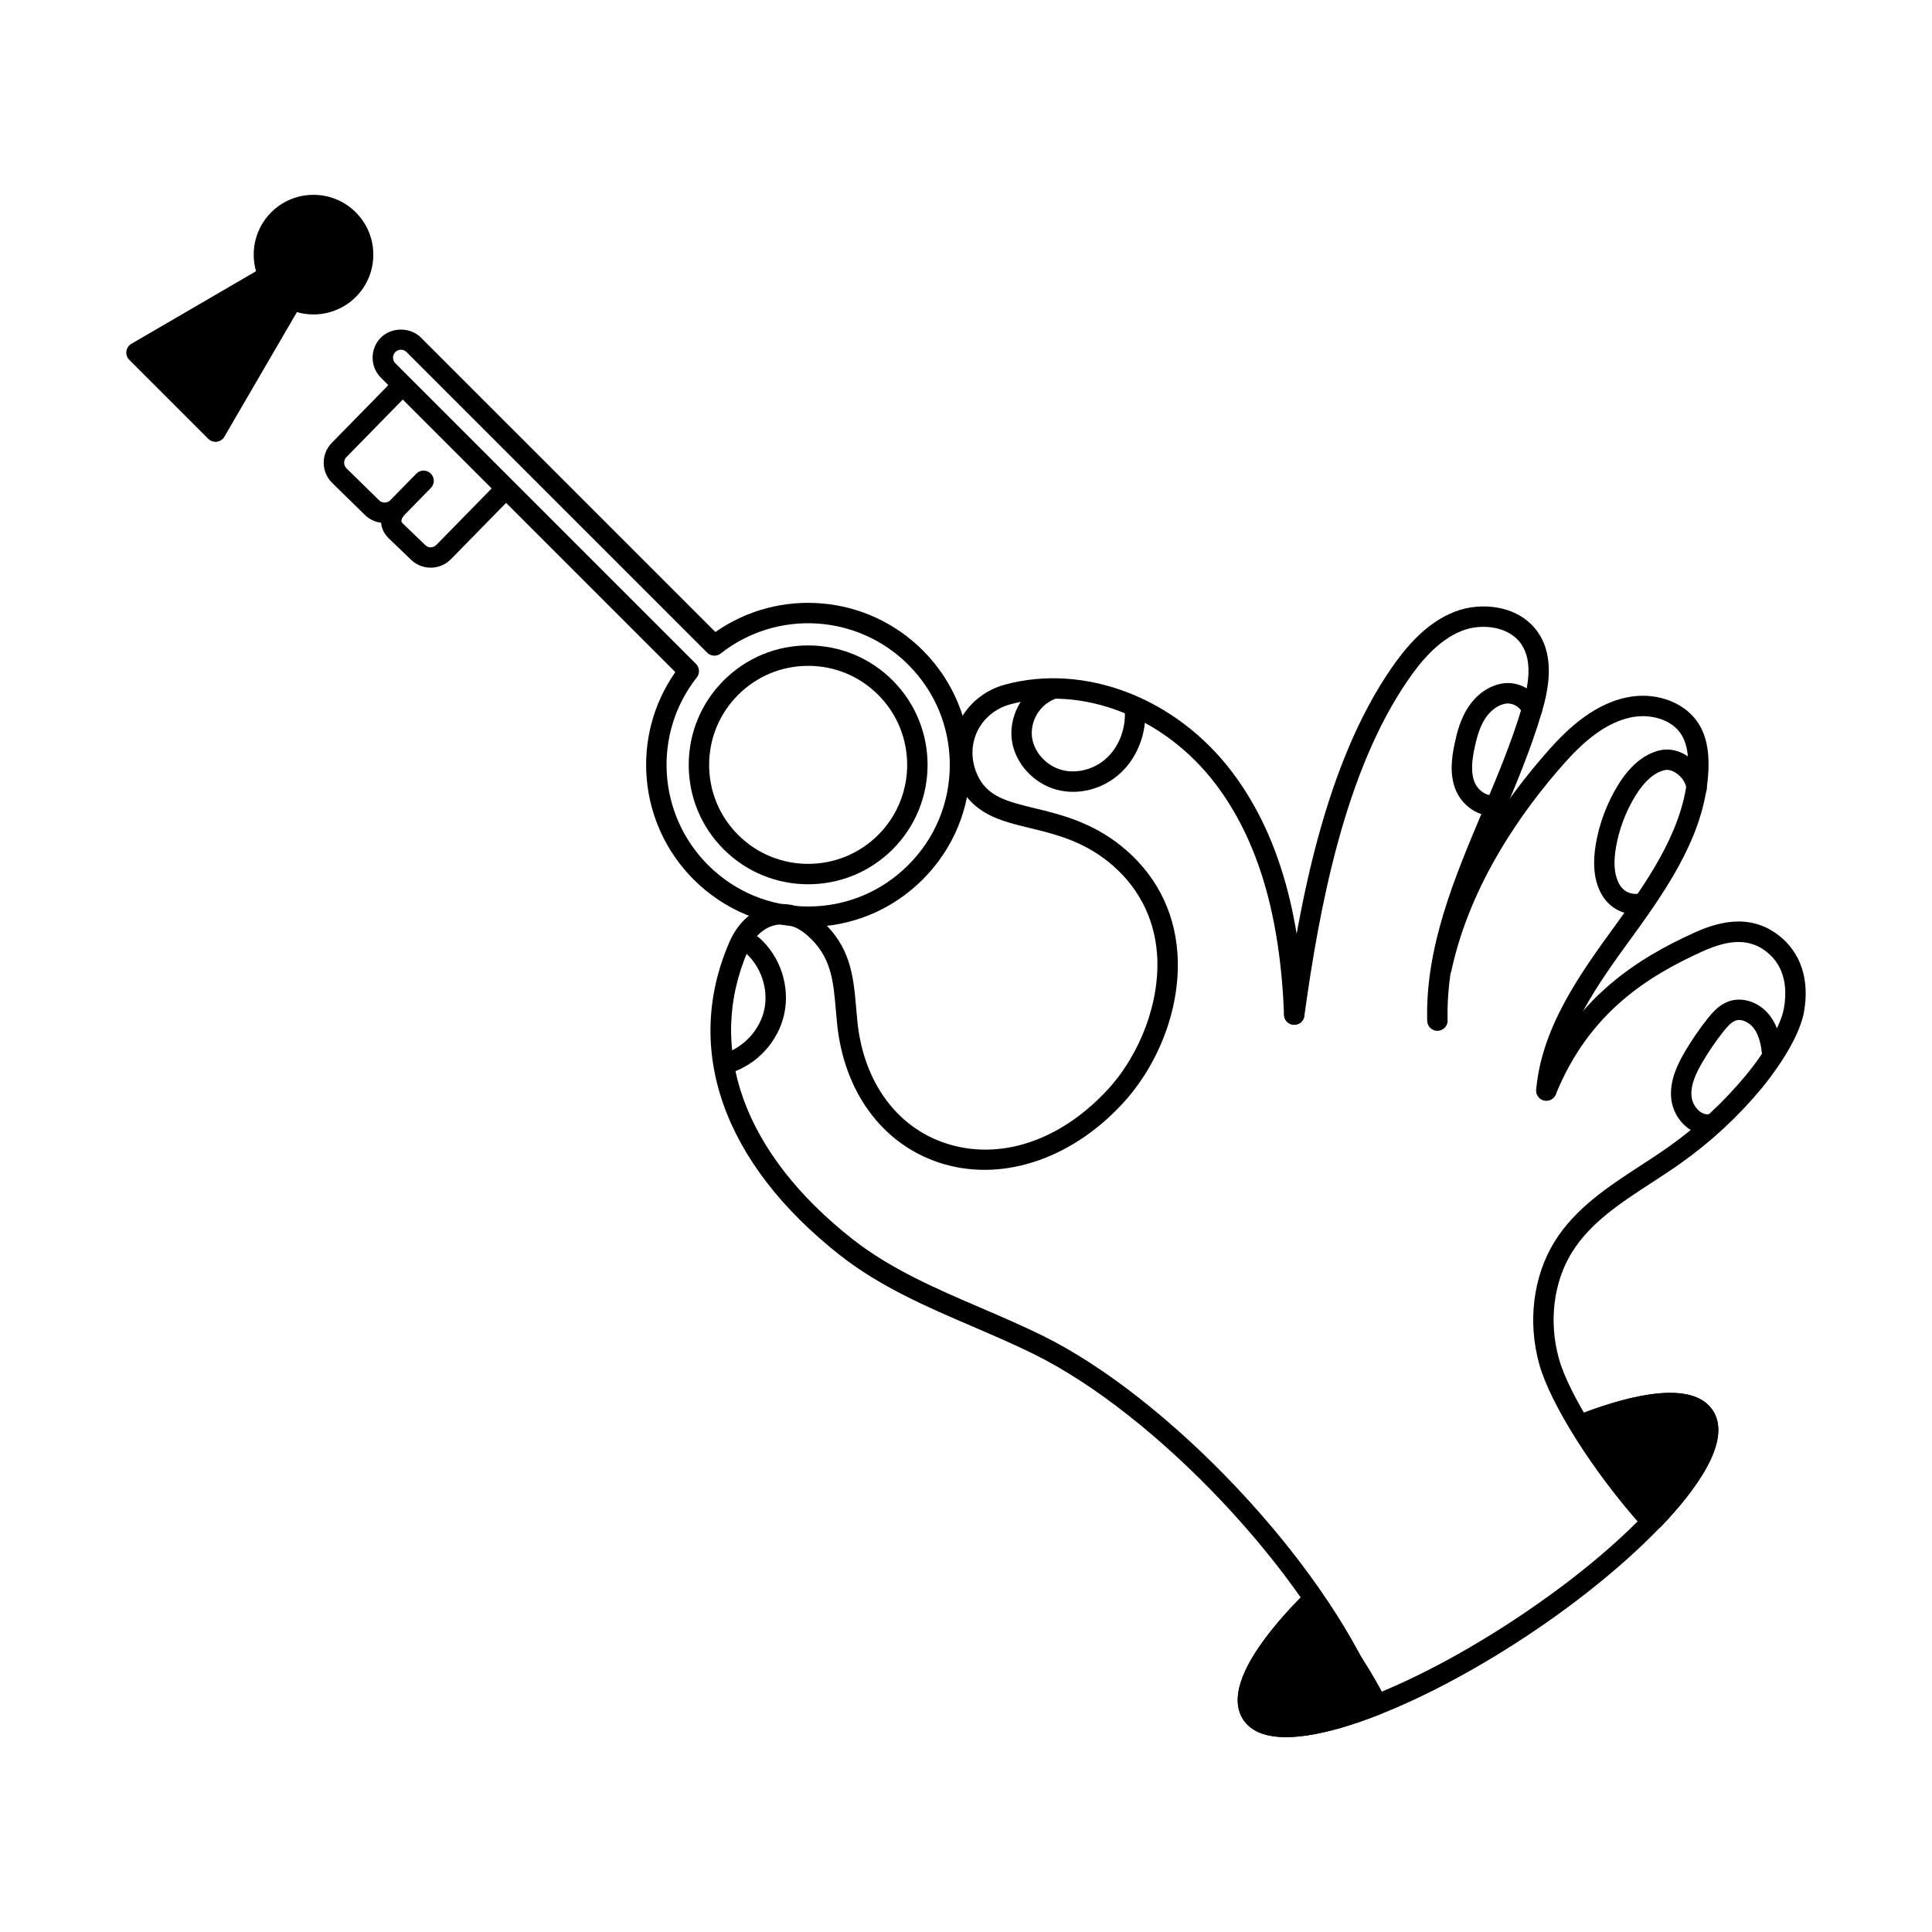 <?xml version="1.0" encoding="utf-8"?>
<!-- Generator: Adobe Illustrator 27.0.1, SVG Export Plug-In . SVG Version: 6.00 Build 0)  -->
<svg version="1.1" id="Layer_1" xmlns="http://www.w3.org/2000/svg" xmlns:xlink="http://www.w3.org/1999/xlink" x="0px" y="0px"
	 viewBox="0 0 1000 1000" enable-background="new 0 0 1000 1000" xml:space="preserve">
<g>
	<g>
		<path d="M151.349,155.048c9.519,4.467,21.204,2.797,29.068-5.067c10.031-10.031,10.031-26.295,0-36.326
			c-10.031-10.031-26.295-10.031-36.326,0c-7.864,7.864-9.534,19.549-5.067,29.068l-68.369,39.798l20.448,20.448l20.448,20.448
			L151.349,155.048z"/>
		<path d="M111.549,228.699c-1.394,0-2.739-0.548-3.737-1.546L66.92,186.255c-1.156-1.162-1.716-2.794-1.503-4.418
			s1.169-3.061,2.58-3.883l64.524-37.563c-3.073-10.693-0.183-22.451,7.833-30.473c5.849-5.849,13.627-9.068,21.904-9.068
			c8.271,0,16.049,3.22,21.898,9.068c5.849,5.849,9.068,13.627,9.068,21.898c0,8.277-3.22,16.055-9.068,21.904
			c-8.027,8.021-19.804,10.906-30.473,7.827l-37.569,64.53c-0.822,1.418-2.258,2.367-3.883,2.58
			C111.999,228.687,111.774,228.699,111.549,228.699z M79.244,183.632l31.191,31.197l36.352-62.443
			c1.369-2.355,4.315-3.293,6.81-2.124c7.76,3.658,17.047,2.014,23.084-4.017c7.954-7.954,7.954-20.899,0-28.854
			c-7.948-7.961-20.906-7.973-28.854,0c-6.043,6.043-7.662,15.325-4.023,23.09c1.162,2.477,0.237,5.429-2.124,6.804L79.244,183.632z
			"/>
	</g>
	<g>
		<path d="M665.714,899.151c-10.73,0-18.246-3.031-22.22-9.068c-11.789-17.899,15.325-49.048,32.542-66.015
			c2.075-2.051,5.417-2.033,7.468,0.055c2.051,2.075,2.027,5.423-0.055,7.468c-27.57,27.186-35.5,46.047-31.13,52.687
			c3.262,4.948,16.402,7.151,43.546-1.528c25.756-8.234,56.947-23.967,87.84-44.312c69.825-45.974,101.814-90.743,94.011-102.599
			c-4.163-6.317-23.486-6.786-57.288,6.433c-2.72,1.071-5.782-0.28-6.841-2.994c-1.065-2.714,0.274-5.782,2.994-6.841
			c21.24-8.32,58.578-19.682,69.959-2.41c15.909,24.174-38.117,78.443-97.03,117.236c-31.666,20.857-63.782,37.034-90.427,45.548
			C685.859,897.039,674.667,899.151,665.714,899.151z"/>
		<path d="M846.591,473.255c-8.015,0-14.923-4.431-18.514-12.093c-3.061-6.536-3.743-14.467-2.087-24.247
			c1.814-10.681,5.763-21.21,11.43-30.449c6.159-10.042,13.438-16.128,21.63-18.1c4.948-1.187,10.492,0.116,15.215,3.573
			c5.325,3.895,8.752,9.725,9.172,15.592c0.207,2.909-1.984,5.441-4.893,5.648c-2.812,0.14-5.435-1.978-5.648-4.893
			c-0.195-2.727-2.106-5.8-4.869-7.821c-2.221-1.625-4.607-2.301-6.506-1.826c-5.374,1.29-10.45,5.788-15.093,13.353
			c-4.966,8.094-8.429,17.327-10.018,26.687c-1.284,7.589-0.883,13.481,1.235,18.003c2.081,4.449,6.037,6.561,10.736,5.873
			c2.879-0.463,5.575,1.552,6.007,4.437c0.438,2.885-1.552,5.575-4.437,6.007C848.813,473.17,847.693,473.255,846.591,473.255z"/>
		<path d="M707.836,882.104c-2.057,0-4.017-1.211-4.869-3.226c-27.625-65.358-104.674-146.966-168.255-178.2
			c-10.115-4.972-20.766-9.549-31.063-13.974c-23.632-10.152-48.068-20.656-68.809-36.954
			c-60.672-47.69-81.498-106.908-57.148-162.473c4.309-9.841,12.008-16.664,21.119-18.715c8.843-1.984,17.954,0.627,25.689,7.34
			c15.909,13.803,17.248,29.456,18.666,46.029c0.195,2.27,0.389,4.583,0.633,6.938c3.146,30.814,20.066,54.275,45.256,62.753
			c27.868,9.379,59.205-0.773,83.823-27.138c17.601-18.861,27.807-46.65,25.994-70.805c-1.436-19.214-10.267-35.774-25.537-47.885
			c-13.517-10.718-27.673-14.15-40.162-17.175c-15.477-3.755-30.102-7.297-37.198-23.821c-4.406-10.273-4.266-21.259,0.408-30.941
			c4.589-9.519,13.231-16.621,23.699-19.475c41.403-11.296,88.662,6.871,117.643,45.201c23.17,30.637,35.421,71.645,37.454,125.367
			c0.116,2.915-2.161,5.368-5.076,5.477c-0.067,0.006-0.134,0.006-0.207,0.006c-2.824,0-5.167-2.234-5.271-5.082
			c-1.954-51.488-13.505-90.542-35.323-119.39c-26.407-34.928-69.18-51.561-106.439-41.391c-7.516,2.057-13.7,7.115-16.968,13.876
			c-3.317,6.889-3.396,14.765-0.207,22.184c5.009,11.667,15.483,14.205,29.974,17.723c12.878,3.122,28.903,7.005,44.233,19.165
			c17.643,13.992,27.85,33.139,29.517,55.371c2.045,27.375-8.989,57.568-28.805,78.802c-27.119,29.049-63.478,40.527-94.924,29.943
			c-29.231-9.835-48.816-36.638-52.401-71.694c-0.243-2.41-0.444-4.784-0.645-7.108c-1.339-15.617-2.392-27.953-15.063-38.945
			c-5.137-4.461-10.991-6.25-16.438-5.015c-5.8,1.302-10.821,5.916-13.767,12.641c-22.263,50.806-2.58,105.453,53.995,149.93
			c19.658,15.446,43.448,25.671,66.454,35.555c10.419,4.479,21.198,9.111,31.556,14.199
			c65.498,32.177,144.872,116.244,173.331,183.568c1.132,2.69-0.122,5.788-2.812,6.926
			C709.223,881.97,708.523,882.104,707.836,882.104z"/>
		<path d="M744.005,533.562c-2.854,0-5.204-2.276-5.283-5.143c-1.01-38.239,14.041-73.921,28.598-108.429
			c7.474-17.716,15.197-36.035,20.589-54.379c2.97-10.103,5.617-22.853-0.286-31.897c-6.25-9.579-20.565-11.217-30.795-7.267
			c-12.708,4.924-22.007,16.816-27.898,25.33c-32.956,47.666-46.059,118.076-53.795,174.098c-0.396,2.885-2.982,4.863-5.958,4.51
			c-2.891-0.402-4.905-3.067-4.51-5.958c7.9-57.178,21.35-129.158,55.572-178.662c6.682-9.659,17.351-23.194,32.779-29.164
			c13.943-5.41,33.911-3.268,43.454,11.332c8.362,12.805,4.905,29.341,1.576,40.661c-5.563,18.915-13.408,37.514-20.997,55.505
			c-14.765,35.013-28.714,68.085-27.765,104.041c0.073,2.915-2.228,5.344-5.143,5.423
			C744.096,533.562,744.048,533.562,744.005,533.562z"/>
		<path d="M800.404,569.719c-0.158,0-0.31-0.006-0.469-0.018c-2.909-0.256-5.057-2.824-4.802-5.727
			c2.879-32.682,23.267-60.696,41.251-85.412c18.964-26.06,36.09-51.841,37.35-80.579c0.341-7.815-0.822-13.675-3.554-17.911
			c-5.051-7.863-15.586-10.225-23.809-9.117c-15.611,2.136-28.507,14.893-36.851,24.296c-21.186,23.876-48.494,61.859-58.28,107.23
			c-0.615,2.854-3.439,4.65-6.281,4.053c-2.854-0.621-4.668-3.426-4.053-6.281c10.273-47.617,38.683-87.195,60.714-112.014
			c9.458-10.663,24.235-25.141,43.314-27.752c13.846-1.911,27.582,3.67,34.131,13.87c3.956,6.129,5.66,14.01,5.222,24.089
			c-1.382,31.678-19.408,58.913-39.359,86.337c-17.181,23.602-36.65,50.356-39.267,80.117
			C805.419,567.65,803.113,569.719,800.404,569.719z"/>
		<path d="M853.663,791.622c-1.448,0-2.891-0.59-3.938-1.759c-24.898-27.813-47.179-62.985-52.973-83.635
			c-6.159-21.916-3.207-45.682,7.894-63.575c10.803-17.4,28.002-28.598,44.635-39.432c4.917-3.201,9.829-6.396,14.552-9.744
			c14.88-10.541,28.331-23.005,39.961-37.058c7.845-9.47,17.662-24.168,19.53-34.429c1.631-8.995,1.357-21.429-9.22-29.56
			c-8.466-6.5-18.672-6.469-33.108,0.103c-27.722,12.629-58.396,31.288-75.704,73.891c-1.102,2.702-4.187,4.005-6.883,2.903
			c-2.702-1.096-4.005-4.181-2.903-6.883c18.812-46.303,53.229-66.819,81.109-79.526c11.436-5.21,28.428-10.772,43.929,1.138
			c11.545,8.873,16.225,23.017,13.176,39.821c-2.879,15.824-18.654,35.5-21.782,39.285c-12.233,14.759-26.359,27.862-41.994,38.932
			c-4.838,3.426-9.865,6.701-14.893,9.981c-16.39,10.669-31.867,20.747-41.422,36.151c-9.567,15.416-12.075,36.029-6.701,55.146
			c5.319,18.964,27.101,53.119,50.672,79.441c1.948,2.173,1.759,5.514-0.414,7.461C856.177,791.178,854.917,791.622,853.663,791.622
			z"/>
		<path d="M555.435,409.85c-2.873,0-5.739-0.359-8.533-1.102c-11.85-3.153-21.362-13.541-23.127-25.263
			c-1.716-11.369,4.09-25.884,18.514-31.629c2.708-1.071,5.782,0.243,6.859,2.952c1.083,2.708-0.237,5.782-2.952,6.859
			c-9.306,3.712-13.067,12.994-11.977,20.248c1.162,7.681,7.492,14.515,15.404,16.621c7.723,2.063,16.767-0.304,23.03-6.037
			c6.092-5.557,9.677-14.162,9.598-23.017c-0.024-2.921,2.319-5.307,5.234-5.331c0.018,0,0.03,0,0.049,0
			c2.897,0,5.258,2.331,5.283,5.234c0.11,11.807-4.765,23.364-13.036,30.917C573.011,406.491,564.193,409.85,555.435,409.85z"/>
		<path d="M771.843,422.169c-8.137,0-15.501-6.214-18.38-13.31c-3.25-7.985-2.112-16.548-0.572-23.876
			c1.229-5.861,3.013-12.671,6.877-18.684c4.418-6.877,10.961-11.448,17.948-12.543c8.271-1.315,16.791,3.433,20.127,11.284
			c1.138,2.69-0.116,5.788-2.8,6.926c-2.69,1.144-5.788-0.11-6.926-2.8c-1.406-3.329-5.21-5.532-8.764-4.966
			c-3.956,0.615-7.948,3.536-10.699,7.808c-2.94,4.577-4.388,10.225-5.423,15.148c-1.217,5.763-2.161,12.373,0.018,17.729
			c1.643,4.047,6.366,7.699,10.212,6.463c2.806-0.87,5.751,0.676,6.628,3.451c0.876,2.787-0.669,5.751-3.457,6.628
			C775.026,421.931,773.419,422.169,771.843,422.169z"/>
		<path d="M883.735,587.344c-3.646,0-7.279-1.284-10.425-3.719c-4.534-3.518-7.626-9.026-8.265-14.746
			c-1.029-9.299,3.22-17.966,7.036-24.478c3.512-6.001,7.492-11.795,11.819-17.236c2.927-3.67,6.293-7.291,11.071-8.922
			c7.303-2.483,16.067,0.657,21.295,7.693c4.431,5.958,5.715,13.335,6.342,19.098c0.316,2.903-1.783,5.508-4.68,5.824
			c-2.94,0.28-5.514-1.783-5.824-4.68c-0.511-4.711-1.424-10.042-4.321-13.937c-2.075-2.787-6.098-5.137-9.391-3.999
			c-2.325,0.791-4.437,3.262-6.226,5.508c-4.017,5.045-7.705,10.425-10.967,15.994c-3.177,5.423-6.336,11.795-5.648,17.966
			c0.316,2.842,1.978,5.812,4.236,7.559c1.053,0.822,2.684,1.704,4.644,1.461c2.824-0.396,5.563,1.588,5.97,4.485
			c0.414,2.885-1.595,5.563-4.485,5.97C885.189,587.289,884.465,587.344,883.735,587.344z"/>
		<path d="M376.414,555.605c-2.252,0-4.339-1.448-5.045-3.713c-0.864-2.787,0.688-5.745,3.475-6.616
			c10.188-3.171,18.526-12.306,20.76-22.737c2.234-10.425-1.637-22.178-9.634-29.237c-2.185-1.935-2.392-5.271-0.463-7.462
			c1.941-2.191,5.283-2.38,7.462-0.463c10.931,9.659,16.018,25.117,12.969,39.377c-3.055,14.26-14.028,26.28-27.953,30.613
			C377.46,555.532,376.931,555.605,376.414,555.605z"/>
		<g>
			<g>
				<path d="M647.904,887.18c7.117,10.807,32.104,8.091,64.838-4.902c-4.732-9.491-10.385-18.586-16.196-27.475
					c-5.464-8.357-11.086-16.64-17.533-24.264c-0.301-0.356-0.611-0.707-0.918-1.06C653.18,854.451,640.78,876.363,647.904,887.18z"
					/>
				<path d="M665.592,899.126c-9.61,0-17.747-2.428-22.099-9.038l0,0c-11.533-17.503,14.381-47.824,30.856-64.342
					c1.041-1.035,2.398-1.564,3.907-1.552c1.461,0.049,2.836,0.7,3.804,1.795l0.986,1.138c6.281,7.425,11.703,15.276,17.917,24.782
					c5.301,8.101,11.399,17.765,16.505,28.014c0.657,1.321,0.736,2.86,0.207,4.242s-1.613,2.477-2.988,3.025
					C701.226,892.535,681.41,899.126,665.592,899.126z M677.777,837.365c-22.987,24.107-29.475,40.813-25.458,46.905v0.006
					c4.023,6.098,21.885,6.737,53.009-4.808c-4.254-7.869-8.989-15.325-13.207-21.776
					C687.082,849.988,682.597,843.427,677.777,837.365z"/>
			</g>
		</g>
		<g>
			<g>
				<path d="M821.229,736.318c0.816,1.61,1.661,3.204,2.508,4.783c7.151,13.34,14.514,26.754,24.669,37.973
					c2.363,2.612,4.913,5.088,7.607,7.392c22.172-23.221,32.837-43.32,26.112-53.53
					C875.298,722.569,852.014,724.661,821.229,736.318z"/>
				<path d="M856.013,791.75c-1.217,0-2.44-0.42-3.433-1.266c-2.873-2.459-5.593-5.1-8.094-7.869
					c-10.182-11.247-17.528-24.326-25.403-39.018c-0.864-1.613-1.728-3.244-2.568-4.893c-0.676-1.339-0.749-2.903-0.207-4.297
					c0.542-1.4,1.649-2.501,3.055-3.031c24.855-9.415,56.685-17.278,67.178-1.351c10.34,15.714-8.819,41.349-26.706,60.088
					C858.8,791.202,857.406,791.75,856.013,791.75z M828.717,739.209c7.419,13.821,14.357,26.103,23.608,36.322
					c1.083,1.199,2.215,2.374,3.39,3.518c21.563-23.59,25.458-37.953,22.001-43.211
					C874.216,730.537,859.305,728.473,828.717,739.209z"/>
			</g>
		</g>
	</g>
	<path d="M222.935,293.832c-3.865,0-7.504-1.485-10.267-4.193l-11.545-11.101c-2.307-2.258-3.627-5.015-3.877-7.961
		c-3.159-0.396-6.092-1.801-8.411-4.072l-16.883-16.536c-2.8-2.745-4.364-6.409-4.406-10.328c-0.037-3.919,1.455-7.62,4.193-10.419
		l30.68-31.325c2.039-2.094,5.38-2.13,7.468-0.079c2.088,2.039,2.124,5.386,0.079,7.468l-30.68,31.331
		c-0.767,0.785-1.181,1.82-1.169,2.915c0.006,1.095,0.444,2.124,1.229,2.891l16.883,16.536c0.785,0.767,1.765,1.187,2.915,1.169
		c1.095-0.012,2.124-0.45,2.891-1.235l13.438-13.718c2.039-2.094,5.38-2.13,7.468-0.079c1.059,1.035,1.588,2.41,1.588,3.779
		c0,1.333-0.505,2.666-1.509,3.688l-13.438,13.724c-1.029,1.053-1.68,2.167-1.795,3.055c-0.049,0.402-0.043,0.895,0.694,1.613
		l11.551,11.101c0.822,0.803,2.063,1.461,2.946,1.205c1.095-0.006,2.124-0.444,2.891-1.229l30.68-31.325
		c2.039-2.094,5.374-2.136,7.468-0.079c2.087,2.039,2.124,5.386,0.079,7.468l-30.68,31.331c-2.745,2.8-6.409,4.364-10.328,4.406
		C223.033,293.832,222.984,293.832,222.935,293.832z"/>
	<path d="M418.31,479.767c-22.403,0-43.461-8.721-59.302-24.563c-28.909-28.909-32.633-74.256-9.464-107.321L197.149,195.494
		c-5.715-5.727-5.715-15.033,0-20.747c5.55-5.538,15.209-5.544,20.747,0.006l152.395,152.383
		c33.066-23.157,78.419-19.445,107.321,9.464c15.842,15.842,24.563,36.906,24.563,59.302c0,22.403-8.721,43.461-24.563,59.302
		C461.77,471.046,440.713,479.767,418.31,479.767z M207.526,181.015c-1.095,0-2.13,0.426-2.903,1.205
		c-1.601,1.595-1.601,4.199,0,5.806l155.62,155.608c1.893,1.893,2.069,4.905,0.414,7.005c-22.92,29.11-20.419,70.848,5.824,97.091
		c13.84,13.846,32.25,21.472,51.829,21.472s37.989-7.626,51.829-21.472c13.846-13.84,21.472-32.25,21.472-51.829
		s-7.626-37.983-21.472-51.829c-26.237-26.237-67.969-28.744-97.091-5.824c-2.1,1.655-5.106,1.473-7.005-0.414L210.423,182.22
		C209.65,181.441,208.621,181.015,207.526,181.015z"/>
	<path d="M418.31,457.699c-15.836,0-31.66-6.025-43.716-18.076c-11.679-11.679-18.112-27.205-18.112-43.716
		c0-16.518,6.433-32.043,18.112-43.722s27.205-18.112,43.716-18.112c16.511,0,32.043,6.433,43.722,18.112
		c24.107,24.107,24.107,63.331,0,87.438l0,0C449.976,451.674,434.14,457.699,418.31,457.699z M418.31,344.638
		c-13.688,0-26.56,5.337-36.242,15.02c-9.683,9.683-15.02,22.555-15.02,36.249c0,13.688,5.337,26.56,15.02,36.242
		c19.974,19.993,52.504,19.98,72.491,0c19.987-19.987,19.987-52.504,0-72.491C444.876,349.976,432.004,344.638,418.31,344.638z
		 M458.295,435.887h0.061H458.295z"/>
</g>
</svg>
